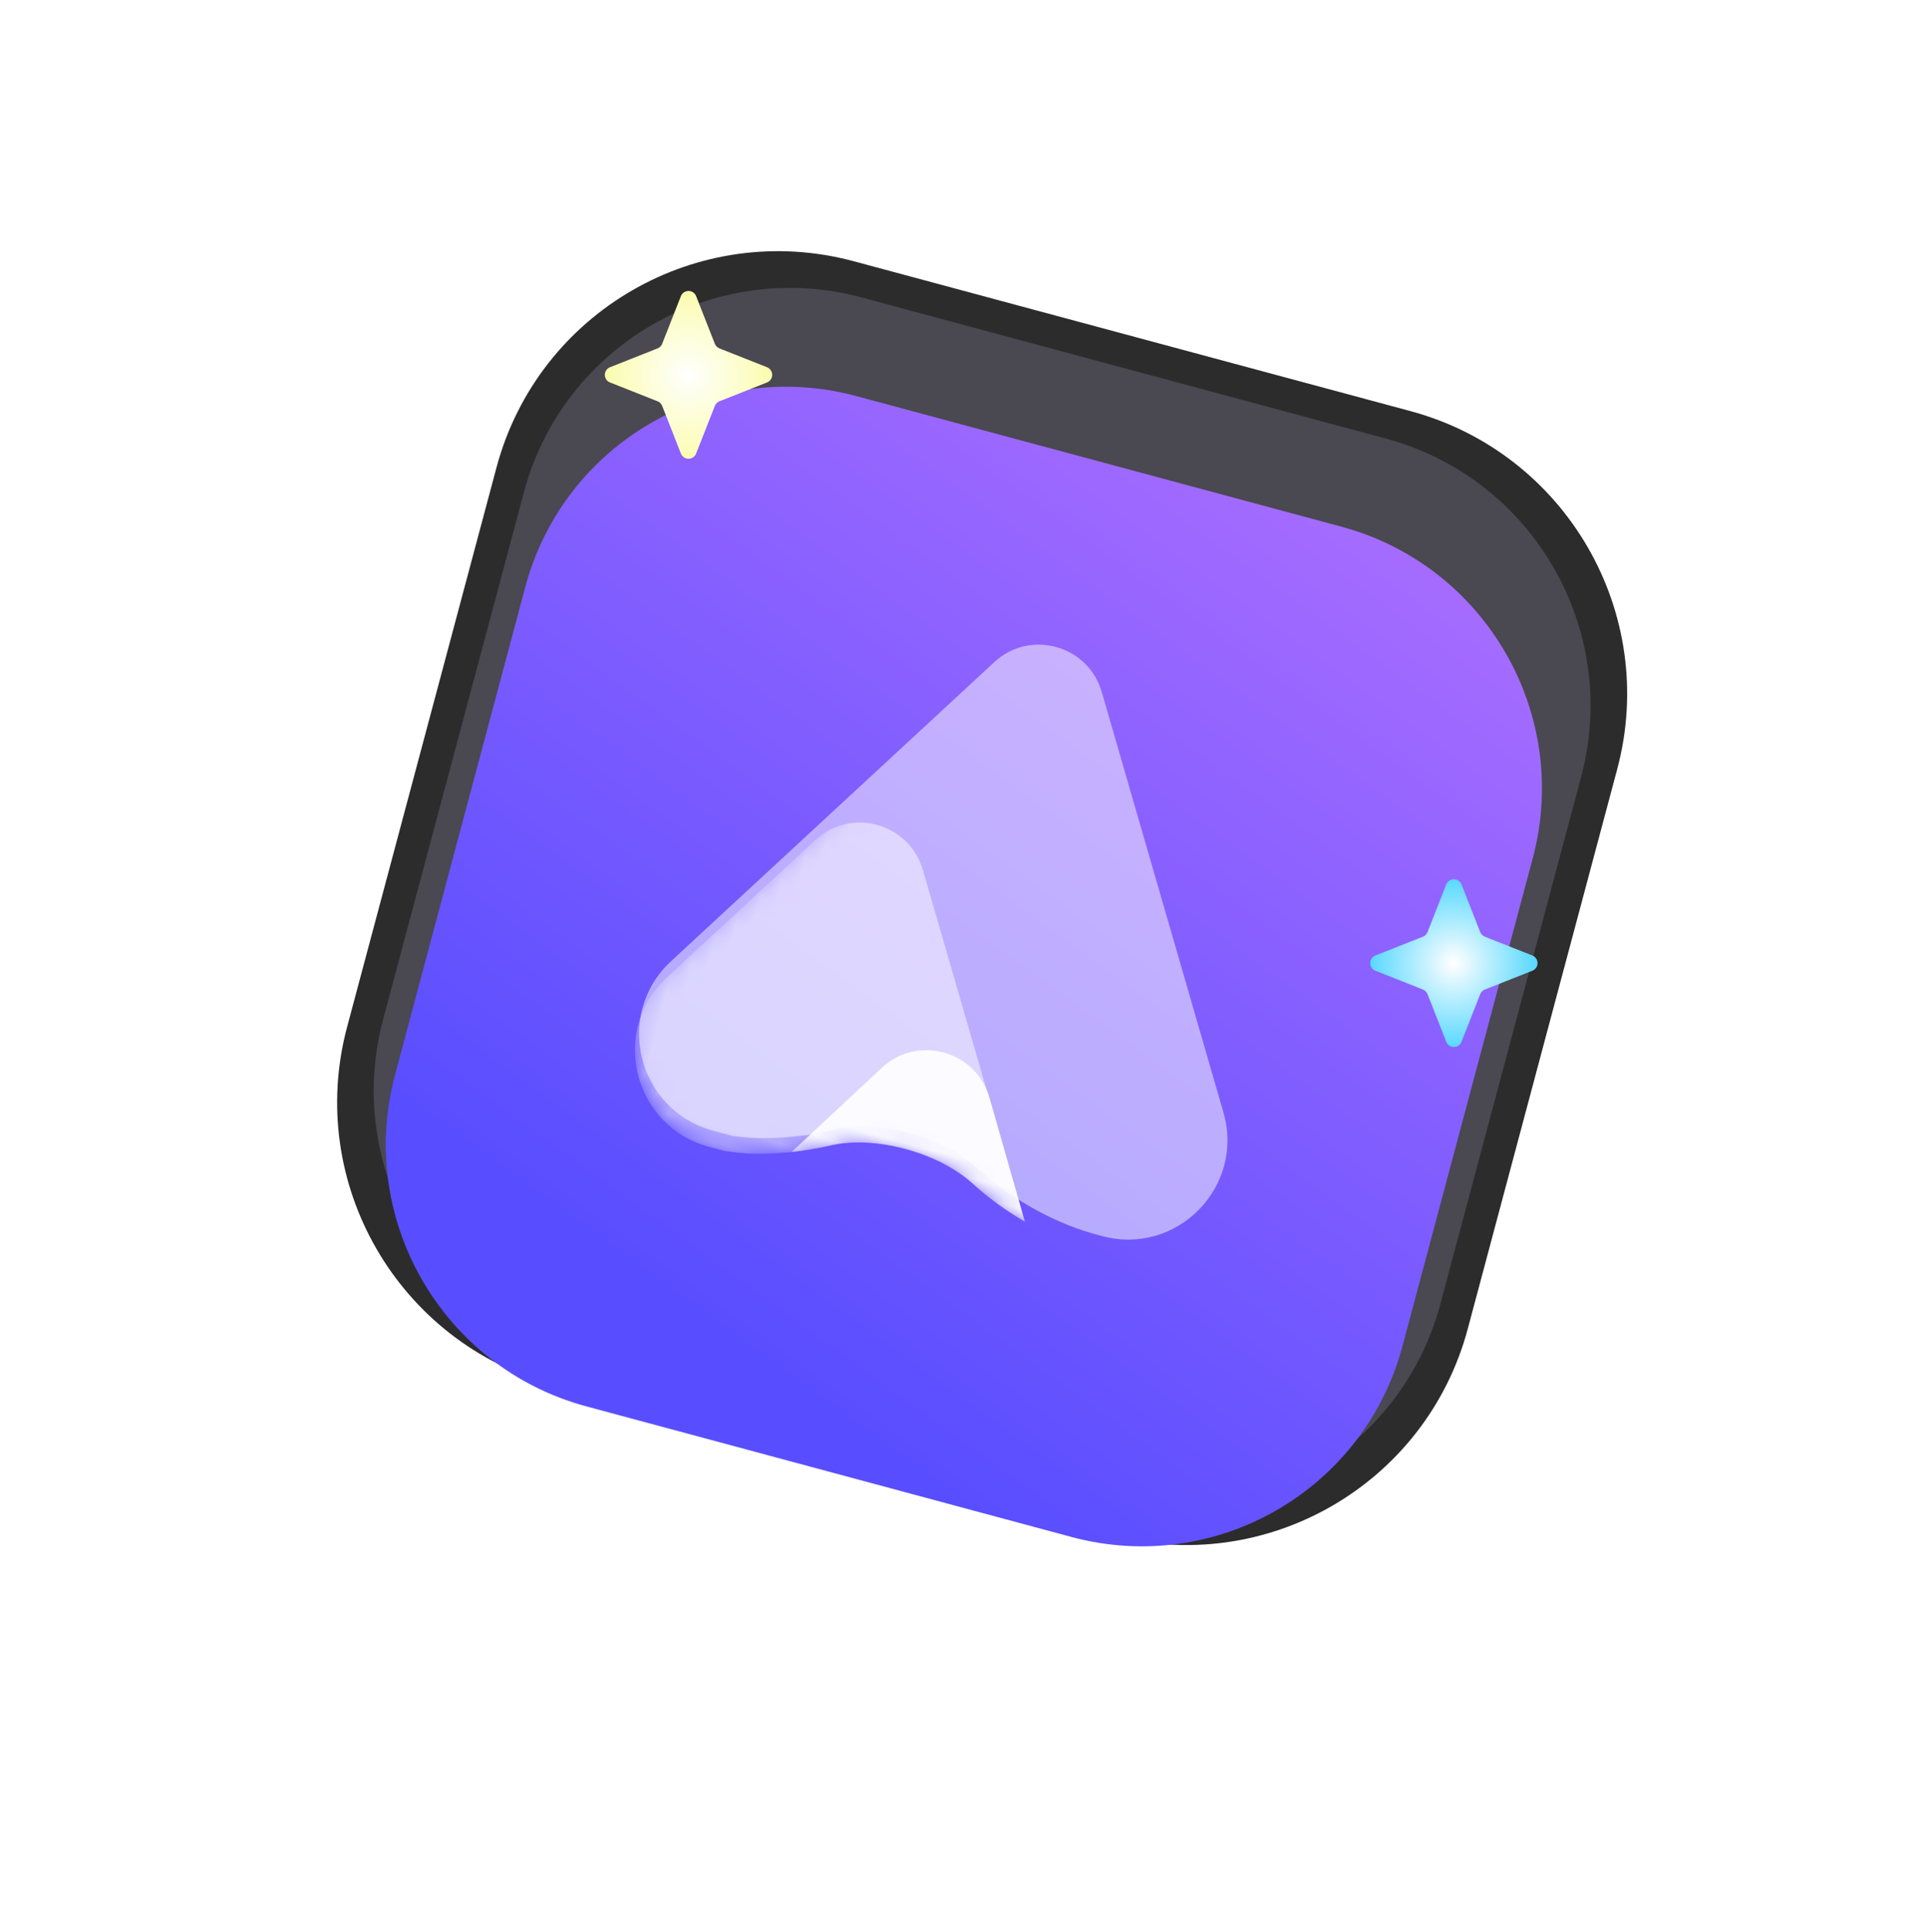 <svg xmlns="http://www.w3.org/2000/svg" xmlns:xlink="http://www.w3.org/1999/xlink" fill="none" version="1.1" width="116.184" height="116.477" viewBox="0 0 116.184 116.477"><defs><filter id="master_svg0_1873_50487" filterUnits="objectBoundingBox" color-interpolation-filters="sRGB" x="-0.339" y="-0.271" width="1.679" height="1.677"><feFlood flood-opacity="0" result="BackgroundImageFix"/><feColorMatrix in="SourceAlpha" type="matrix" values="0 0 0 0 0 0 0 0 0 0 0 0 0 0 0 0 0 0 127 0"/><feOffset dy="4.269" dx="0"/><feGaussianBlur stdDeviation="5.336"/><feColorMatrix type="matrix" values="0 0 0 0 0.179 0 0 0 0 0.051 0 0 0 0 0.72 0 0 0 0.47 0"/><feBlend mode="normal" in2="BackgroundImageFix" result="effect1_dropShadow"/><feBlend mode="normal" in="SourceGraphic" in2="effect1_dropShadow" result="shape"/></filter><linearGradient x1="0.862" y1="0" x2="0.502" y2="0.955" id="master_svg1_1863_49934"><stop offset="0%" stop-color="#A76CFF" stop-opacity="1"/><stop offset="100%" stop-color="#594EFF" stop-opacity="1"/></linearGradient><filter id="master_svg2_1873_50488" filterUnits="objectBoundingBox" color-interpolation-filters="sRGB" x="-0.4" y="-0.375" width="1.8" height="1.8"><feFlood flood-opacity="0" result="BackgroundImageFix"/><feColorMatrix in="SourceAlpha" type="matrix" values="0 0 0 0 0 0 0 0 0 0 0 0 0 0 0 0 0 0 127 0"/><feOffset dy="0.988" dx="0"/><feGaussianBlur stdDeviation="3.953"/><feColorMatrix type="matrix" values="0 0 0 0 0 0 0 0 0 0 0 0 0 0 0 0 0 0 0.2 0"/><feBlend mode="normal" in2="BackgroundImageFix" result="effect1_dropShadow"/><feBlend mode="normal" in="SourceGraphic" in2="effect1_dropShadow" result="shape"/></filter><filter id="master_svg3_1873_50488" filterUnits="objectBoundingBox" color-interpolation-filters="sRGB" x="-0.4" y="-0.375" width="1.8" height="1.8"><feFlood flood-opacity="0" result="BackgroundImageFix"/><feColorMatrix in="SourceAlpha" type="matrix" values="0 0 0 0 0 0 0 0 0 0 0 0 0 0 0 0 0 0 127 0"/><feOffset dy="0.988" dx="0"/><feGaussianBlur stdDeviation="3.953"/><feColorMatrix type="matrix" values="0 0 0 0 0 0 0 0 0 0 0 0 0 0 0 0 0 0 0.2 0"/><feBlend mode="normal" in2="BackgroundImageFix" result="effect1_dropShadow"/><feBlend mode="normal" in="SourceGraphic" in2="effect1_dropShadow" result="shape"/></filter><mask id="master_svg4_1873_50488/1659_48240" style="mask-type:alpha" maskUnits="objectBoundingBox"><g><path d="M56.34,63.787C51.619,63.779,48.755,58.576,51.272,54.582L65.448,32.098C67.015,29.613,70.651,29.648,72.169,32.164L85.786,54.721C88.203,58.726,85.314,63.834,80.637,63.826L79.998,63.825C77.261,63.767,74.539,62.972,72.304,61.827C69.849,60.57,65.845,60.538,63.411,61.835C61.53,62.837,59.411,63.575,57.564,63.789L56.34,63.787Z" fill-rule="evenodd" fill="#FFFFFF" fill-opacity="1"/></g></mask><filter id="master_svg5_1873_50488" filterUnits="objectBoundingBox" color-interpolation-filters="sRGB" x="-0.4" y="-0.375" width="1.8" height="1.8"><feFlood flood-opacity="0" result="BackgroundImageFix"/><feColorMatrix in="SourceAlpha" type="matrix" values="0 0 0 0 0 0 0 0 0 0 0 0 0 0 0 0 0 0 127 0"/><feOffset dy="0.988" dx="0"/><feGaussianBlur stdDeviation="3.953"/><feColorMatrix type="matrix" values="0 0 0 0 0 0 0 0 0 0 0 0 0 0 0 0 0 0 0.2 0"/><feBlend mode="normal" in2="BackgroundImageFix" result="effect1_dropShadow"/><feBlend mode="normal" in="SourceGraphic" in2="effect1_dropShadow" result="shape"/></filter><mask id="master_svg6_1873_50488/1659_48244" style="mask-type:alpha" maskUnits="objectBoundingBox"><g><path d="M56.34,63.787C51.619,63.779,48.755,58.576,51.272,54.582L65.448,32.098C67.015,29.613,70.651,29.648,72.169,32.164L85.786,54.721C88.203,58.726,85.314,63.834,80.637,63.826L79.998,63.825C77.261,63.767,74.539,62.972,72.304,61.827C69.849,60.57,65.845,60.538,63.411,61.835C61.53,62.837,59.411,63.575,57.564,63.789L56.34,63.787Z" fill-rule="evenodd" fill="#FFFFFF" fill-opacity="1"/></g></mask><filter id="master_svg7_1873_50489" filterUnits="objectBoundingBox" color-interpolation-filters="sRGB" x="-2.012" y="-1.588" width="4.353" height="4.343"><feFlood flood-opacity="0" result="BackgroundImageFix"/><feColorMatrix in="SourceAlpha" type="matrix" values="0 0 0 0 0 0 0 0 0 0 0 0 0 0 0 0 0 0 127 0"/><feOffset dy="0.988" dx="-3.953"/><feGaussianBlur stdDeviation="4.941"/><feColorMatrix type="matrix" values="0 0 0 0 0 0 0 0 0 0.717 0 0 0 0 1 0 0 0 1 0"/><feBlend mode="normal" in2="BackgroundImageFix" result="effect1_dropShadow"/><feBlend mode="normal" in="SourceGraphic" in2="effect1_dropShadow" result="shape"/><feColorMatrix in="SourceAlpha" type="matrix" result="hardAlpha" values="0 0 0 0 0 0 0 0 0 0 0 0 0 0 0 0 0 0 127 0"/><feOffset dy="0" dx="0"/><feGaussianBlur stdDeviation="1.482"/><feComposite in2="hardAlpha" operator="arithmetic" k2="-1" k3="1"/><feColorMatrix type="matrix" values="0 0 0 0 0.867 0 0 0 0 0.945 0 0 0 0 1 0 0 0 1 0"/><feBlend mode="normal" in2="shape" result="effect2_innerShadow"/></filter><radialGradient cx="0" cy="0" r="1" gradientUnits="userSpaceOnUse" id="master_svg8_1863_44148" gradientTransform="translate(91.611 57.07) rotate(90) scale(5.912 5.894)"><stop offset="0.714%" stop-color="#FFFFFF" stop-opacity="1"/><stop offset="100%" stop-color="#3BD4FF" stop-opacity="0.98"/></radialGradient><filter id="master_svg9_1873_50490" filterUnits="objectBoundingBox" color-interpolation-filters="sRGB" x="-1.677" y="-1.337" width="4.353" height="4.343"><feFlood flood-opacity="0" result="BackgroundImageFix"/><feColorMatrix in="SourceAlpha" type="matrix" values="0 0 0 0 0 0 0 0 0 0 0 0 0 0 0 0 0 0 127 0"/><feOffset dy="3.953" dx="0"/><feGaussianBlur stdDeviation="4.941"/><feColorMatrix type="matrix" values="0 0 0 0 1 0 0 0 0 0.8 0 0 0 0 0 0 0 0 1 0"/><feBlend mode="normal" in2="BackgroundImageFix" result="effect1_dropShadow"/><feBlend mode="normal" in="SourceGraphic" in2="effect1_dropShadow" result="shape"/><feColorMatrix in="SourceAlpha" type="matrix" result="hardAlpha" values="0 0 0 0 0 0 0 0 0 0 0 0 0 0 0 0 0 0 127 0"/><feOffset dy="0" dx="0"/><feGaussianBlur stdDeviation="1.482"/><feComposite in2="hardAlpha" operator="arithmetic" k2="-1" k3="1"/><feColorMatrix type="matrix" values="0 0 0 0 1 0 0 0 0 0.604 0 0 0 0 0.318 0 0 0 0.98 0"/><feBlend mode="normal" in2="shape" result="effect2_innerShadow"/></filter><radialGradient cx="0" cy="0" r="1" gradientUnits="userSpaceOnUse" id="master_svga_1863_40228" gradientTransform="translate(41.512 18.642) rotate(90) scale(5.912 5.894)"><stop offset="0%" stop-color="#FFFFFF" stop-opacity="1"/><stop offset="96.429%" stop-color="#FDFFA6" stop-opacity="0.98"/></radialGradient></defs><g><g transform="matrix(0.966,0.26,-0.258,0.966,5.267,-9.069)"><g><path d="M33.432 29.566C33.432 19.84 41.317 11.956 51.042 11.956L85.771 11.956C95.497 11.956 103.381 19.84 103.381 29.566L103.381 64.478C103.381 74.204 95.497 82.088 85.771 82.088L51.042 82.088C41.317 82.088 33.432 74.204 33.432 64.478Z" fill="#2C2C2C" fill-opacity="1" style="mix-blend-mode:color-dodge"/></g><g><path d="M35.412 30.572C35.412 21.387 42.858 13.94 52.044 13.94L84.77 13.94C93.955 13.94 101.401 21.387 101.401 30.572L101.401 63.471C101.401 72.656 93.955 80.103 84.77 80.103L52.044 80.103C42.858 80.103 35.412 72.656 35.412 63.471Z" fill="#4A4850" fill-opacity="1" style="mix-blend-mode:color-dodge"/></g><g filter="url(#master_svg0_1873_50487)"><path d="M36.966 31.804C36.966 22.798 44.267 15.497 53.272 15.497L83.542 15.497C92.548 15.497 99.849 22.798 99.849 31.804L99.849 62.239C99.849 71.245 92.548 78.545 83.542 78.545L53.272 78.545C44.267 78.545 36.966 71.245 36.966 62.239Z" fill="url(#master_svg1_1863_49934)" fill-opacity="1" style="mix-blend-mode:color-dodge"/></g><g filter="url(#master_svg2_1873_50488)"><g><path d="M56.34,63.787C51.619,63.779,48.755,58.576,51.272,54.583L65.448,32.099C67.015,29.613,70.651,29.648,72.169,32.164L85.786,54.722C88.203,58.726,85.314,63.835,80.637,63.827L80.014,63.826C77.256,63.77,74.512,62.965,72.266,61.808C69.814,60.544,65.862,60.526,63.429,61.825C61.543,62.832,59.415,63.575,57.561,63.789L56.34,63.787Z" fill-rule="evenodd" fill="#FFFFFF" fill-opacity="0.5"/></g><g filter="url(#master_svg3_1873_50488)" mask="url(#master_svg4_1873_50488/1659_48240)"><g><path d="M56.353,63.805C51.629,63.8,48.762,58.593,51.282,54.598L57.797,44.273C59.364,41.789,62.998,41.824,64.517,44.337L75.926,63.213C74.622,62.861,73.383,62.374,72.266,61.8C69.816,60.54,65.861,60.522,63.429,61.817C61.446,62.874,59.195,63.639,57.277,63.805L56.353,63.805ZM73.773,63.822L76.295,63.824L76.292,63.82C75.499,63.82,74.652,63.821,73.773,63.822Z" fill-rule="evenodd" fill="#FFFFFF" fill-opacity="0.5"/></g></g><g filter="url(#master_svg5_1873_50488)" mask="url(#master_svg6_1873_50488/1659_48244)"><g><path d="M61.258,62.813C61.998,62.526,62.73,62.19,63.429,61.817C65.861,60.522,69.816,60.54,72.266,61.8C73.382,62.373,74.62,62.86,75.922,63.212L71.944,56.558C70.429,54.023,66.769,53.988,65.205,56.493L61.258,62.813Z" fill-rule="evenodd" fill="#FFFFFF" fill-opacity="0.9"/></g></g></g></g><g filter="url(#master_svg7_1873_50489)"><path d="M93.2,55.198Q93.237,55.293,93.31,55.366Q93.382,55.439,93.478,55.477L96.344,56.61Q96.361,56.617,96.378,56.625Q96.394,56.633,96.41,56.642Q96.426,56.652,96.441,56.662Q96.456,56.673,96.471,56.684Q96.485,56.696,96.499,56.708Q96.512,56.721,96.525,56.734Q96.537,56.748,96.549,56.762Q96.56,56.777,96.571,56.792Q96.581,56.807,96.59,56.823Q96.599,56.839,96.607,56.856Q96.615,56.872,96.622,56.89Q96.629,56.907,96.634,56.924Q96.64,56.942,96.644,56.96Q96.648,56.978,96.651,56.996Q96.653,57.015,96.655,57.033Q96.656,57.051,96.656,57.07Q96.656,57.088,96.655,57.107Q96.653,57.125,96.651,57.143Q96.648,57.162,96.644,57.179Q96.64,57.197,96.634,57.215Q96.629,57.233,96.622,57.25Q96.615,57.267,96.607,57.284Q96.599,57.3,96.59,57.316Q96.581,57.332,96.571,57.348Q96.56,57.363,96.549,57.377Q96.537,57.392,96.525,57.405Q96.512,57.419,96.499,57.431Q96.485,57.444,96.471,57.455Q96.456,57.467,96.441,57.477Q96.426,57.488,96.41,57.497Q96.394,57.506,96.378,57.514Q96.361,57.522,96.344,57.529L93.478,58.663Q93.382,58.701,93.31,58.773Q93.237,58.846,93.2,58.942L92.071,61.812Q92.064,61.829,92.056,61.846Q92.048,61.863,92.039,61.879Q92.03,61.895,92.019,61.91Q92.009,61.925,91.997,61.94Q91.986,61.954,91.973,61.968Q91.961,61.981,91.947,61.994Q91.934,62.006,91.919,62.018Q91.905,62.029,91.889,62.04Q91.874,62.05,91.858,62.059Q91.842,62.069,91.825,62.077Q91.809,62.085,91.792,62.091Q91.774,62.098,91.757,62.104Q91.739,62.109,91.721,62.113Q91.703,62.117,91.685,62.12Q91.666,62.123,91.648,62.124Q91.63,62.126,91.611,62.126Q91.593,62.126,91.574,62.124Q91.556,62.123,91.538,62.12Q91.519,62.117,91.501,62.113Q91.483,62.109,91.466,62.104Q91.448,62.098,91.431,62.091Q91.414,62.085,91.397,62.077Q91.38,62.069,91.364,62.059Q91.348,62.05,91.333,62.04Q91.318,62.029,91.303,62.018Q91.289,62.006,91.275,61.994Q91.262,61.981,91.249,61.968Q91.237,61.954,91.225,61.94Q91.213,61.925,91.203,61.91Q91.193,61.895,91.183,61.879Q91.174,61.863,91.166,61.846Q91.158,61.829,91.151,61.812L90.023,58.942Q89.985,58.846,89.912,58.773Q89.84,58.701,89.745,58.663L86.879,57.529Q86.861,57.522,86.845,57.514Q86.828,57.506,86.812,57.497Q86.796,57.488,86.781,57.477Q86.766,57.467,86.751,57.455Q86.737,57.444,86.724,57.431Q86.71,57.419,86.698,57.405Q86.685,57.392,86.674,57.377Q86.662,57.363,86.652,57.348Q86.641,57.332,86.632,57.316Q86.623,57.3,86.615,57.284Q86.607,57.267,86.6,57.25Q86.593,57.233,86.588,57.215Q86.583,57.197,86.579,57.179Q86.574,57.162,86.572,57.143Q86.569,57.125,86.568,57.107Q86.566,57.088,86.566,57.07Q86.566,57.051,86.568,57.033Q86.569,57.015,86.572,56.996Q86.574,56.978,86.579,56.96Q86.583,56.942,86.588,56.924Q86.593,56.907,86.6,56.89Q86.607,56.872,86.615,56.856Q86.623,56.839,86.632,56.823Q86.641,56.807,86.652,56.792Q86.662,56.777,86.674,56.762Q86.685,56.748,86.698,56.734Q86.71,56.721,86.724,56.708Q86.737,56.696,86.751,56.684Q86.766,56.673,86.781,56.662Q86.796,56.652,86.812,56.642Q86.828,56.633,86.845,56.625Q86.861,56.617,86.879,56.61L89.745,55.477Q89.84,55.439,89.912,55.366Q89.985,55.293,90.023,55.198L91.151,52.327Q91.158,52.31,91.166,52.293Q91.174,52.277,91.183,52.261Q91.193,52.245,91.203,52.23Q91.213,52.214,91.225,52.2Q91.237,52.185,91.249,52.172Q91.262,52.158,91.275,52.146Q91.289,52.133,91.303,52.122Q91.318,52.11,91.333,52.1Q91.348,52.089,91.364,52.08Q91.38,52.071,91.397,52.063Q91.414,52.055,91.431,52.048Q91.448,52.041,91.466,52.036Q91.483,52.031,91.501,52.026Q91.519,52.022,91.538,52.02Q91.556,52.017,91.574,52.015Q91.593,52.014,91.611,52.014Q91.63,52.014,91.648,52.015Q91.666,52.017,91.685,52.02Q91.703,52.022,91.721,52.026Q91.739,52.031,91.757,52.036Q91.774,52.041,91.792,52.048Q91.809,52.055,91.825,52.063Q91.842,52.071,91.858,52.08Q91.874,52.089,91.889,52.1Q91.905,52.11,91.919,52.122Q91.934,52.133,91.947,52.146Q91.961,52.158,91.973,52.172Q91.986,52.185,91.997,52.2Q92.009,52.214,92.019,52.23Q92.03,52.245,92.039,52.261Q92.048,52.277,92.056,52.293Q92.064,52.31,92.071,52.327L93.2,55.198Z" fill="url(#master_svg8_1863_44148)" fill-opacity="1"/></g><g filter="url(#master_svg9_1873_50490)"><path d="M43.1,16.771Q43.138,16.866,43.21,16.939Q43.283,17.011,43.378,17.049L46.244,18.183Q46.261,18.19,46.278,18.198Q46.295,18.206,46.311,18.215Q46.327,18.224,46.342,18.235Q46.357,18.245,46.371,18.257Q46.386,18.268,46.399,18.281Q46.413,18.293,46.425,18.307Q46.438,18.32,46.449,18.335Q46.461,18.349,46.471,18.365Q46.481,18.38,46.491,18.396Q46.5,18.412,46.508,18.428Q46.516,18.445,46.523,18.462Q46.529,18.479,46.535,18.497Q46.54,18.515,46.544,18.533Q46.548,18.551,46.551,18.569Q46.554,18.587,46.555,18.606Q46.557,18.624,46.557,18.642Q46.557,18.661,46.555,18.679Q46.554,18.698,46.551,18.716Q46.548,18.734,46.544,18.752Q46.54,18.77,46.535,18.788Q46.529,18.805,46.523,18.823Q46.516,18.84,46.508,18.856Q46.5,18.873,46.491,18.889Q46.481,18.905,46.471,18.92Q46.461,18.935,46.449,18.95Q46.438,18.964,46.425,18.978Q46.413,18.991,46.399,19.004Q46.386,19.017,46.371,19.028Q46.357,19.04,46.342,19.05Q46.327,19.06,46.311,19.07Q46.295,19.079,46.278,19.087Q46.261,19.095,46.244,19.102L43.378,20.236Q43.283,20.273,43.21,20.346Q43.138,20.419,43.1,20.514L41.971,23.385Q41.965,23.402,41.957,23.419Q41.949,23.435,41.939,23.451Q41.93,23.467,41.92,23.483Q41.909,23.498,41.898,23.512Q41.886,23.527,41.874,23.54Q41.861,23.554,41.848,23.566Q41.834,23.579,41.82,23.59Q41.805,23.602,41.79,23.612Q41.775,23.623,41.759,23.632Q41.743,23.641,41.726,23.649Q41.709,23.657,41.692,23.664Q41.675,23.671,41.657,23.676Q41.64,23.682,41.622,23.686Q41.604,23.69,41.585,23.693Q41.567,23.695,41.549,23.697Q41.53,23.698,41.512,23.698Q41.493,23.698,41.475,23.697Q41.456,23.695,41.438,23.693Q41.42,23.69,41.402,23.686Q41.384,23.682,41.366,23.676Q41.348,23.671,41.331,23.664Q41.314,23.657,41.297,23.649Q41.281,23.641,41.265,23.632Q41.249,23.623,41.233,23.612Q41.218,23.602,41.204,23.59Q41.189,23.579,41.176,23.566Q41.162,23.554,41.15,23.54Q41.137,23.527,41.125,23.512Q41.114,23.498,41.104,23.483Q41.093,23.467,41.084,23.451Q41.075,23.435,41.067,23.419Q41.059,23.402,41.052,23.385L39.923,20.514Q39.885,20.419,39.813,20.346Q39.74,20.273,39.645,20.236L36.779,19.102Q36.762,19.095,36.745,19.087Q36.729,19.079,36.713,19.07Q36.697,19.06,36.682,19.05Q36.666,19.04,36.652,19.028Q36.638,19.017,36.624,19.004Q36.611,18.991,36.598,18.978Q36.585,18.964,36.574,18.95Q36.563,18.935,36.552,18.92Q36.542,18.905,36.533,18.889Q36.523,18.873,36.515,18.856Q36.507,18.84,36.501,18.823Q36.494,18.805,36.489,18.788Q36.483,18.77,36.479,18.752Q36.475,18.734,36.472,18.716Q36.469,18.698,36.468,18.679Q36.467,18.661,36.467,18.642Q36.467,18.624,36.468,18.606Q36.469,18.587,36.472,18.569Q36.475,18.551,36.479,18.533Q36.483,18.515,36.489,18.497Q36.494,18.479,36.501,18.462Q36.507,18.445,36.515,18.428Q36.523,18.412,36.533,18.396Q36.542,18.38,36.552,18.365Q36.563,18.349,36.574,18.335Q36.585,18.32,36.598,18.307Q36.611,18.293,36.624,18.281Q36.638,18.268,36.652,18.257Q36.666,18.245,36.682,18.235Q36.697,18.224,36.713,18.215Q36.729,18.206,36.745,18.198Q36.762,18.19,36.779,18.183L39.645,17.049Q39.74,17.011,39.813,16.939Q39.885,16.866,39.923,16.771L41.052,13.9Q41.059,13.883,41.067,13.866Q41.075,13.849,41.084,13.833Q41.093,13.817,41.104,13.802Q41.114,13.787,41.125,13.772Q41.137,13.758,41.15,13.744Q41.162,13.731,41.176,13.718Q41.189,13.706,41.204,13.694Q41.218,13.683,41.233,13.672Q41.249,13.662,41.265,13.653Q41.281,13.644,41.297,13.636Q41.314,13.627,41.331,13.621Q41.348,13.614,41.366,13.609Q41.384,13.603,41.402,13.599Q41.42,13.595,41.438,13.592Q41.456,13.589,41.475,13.588Q41.493,13.587,41.512,13.587Q41.53,13.587,41.549,13.588Q41.567,13.589,41.585,13.592Q41.604,13.595,41.622,13.599Q41.64,13.603,41.657,13.609Q41.675,13.614,41.692,13.621Q41.709,13.627,41.726,13.636Q41.743,13.644,41.759,13.653Q41.775,13.662,41.79,13.672Q41.805,13.683,41.82,13.694Q41.834,13.706,41.848,13.718Q41.861,13.731,41.874,13.744Q41.886,13.758,41.898,13.772Q41.909,13.787,41.92,13.802Q41.93,13.817,41.939,13.833Q41.949,13.849,41.957,13.866Q41.965,13.883,41.971,13.9L43.1,16.771Z" fill="url(#master_svga_1863_40228)" fill-opacity="1"/></g></g></svg>